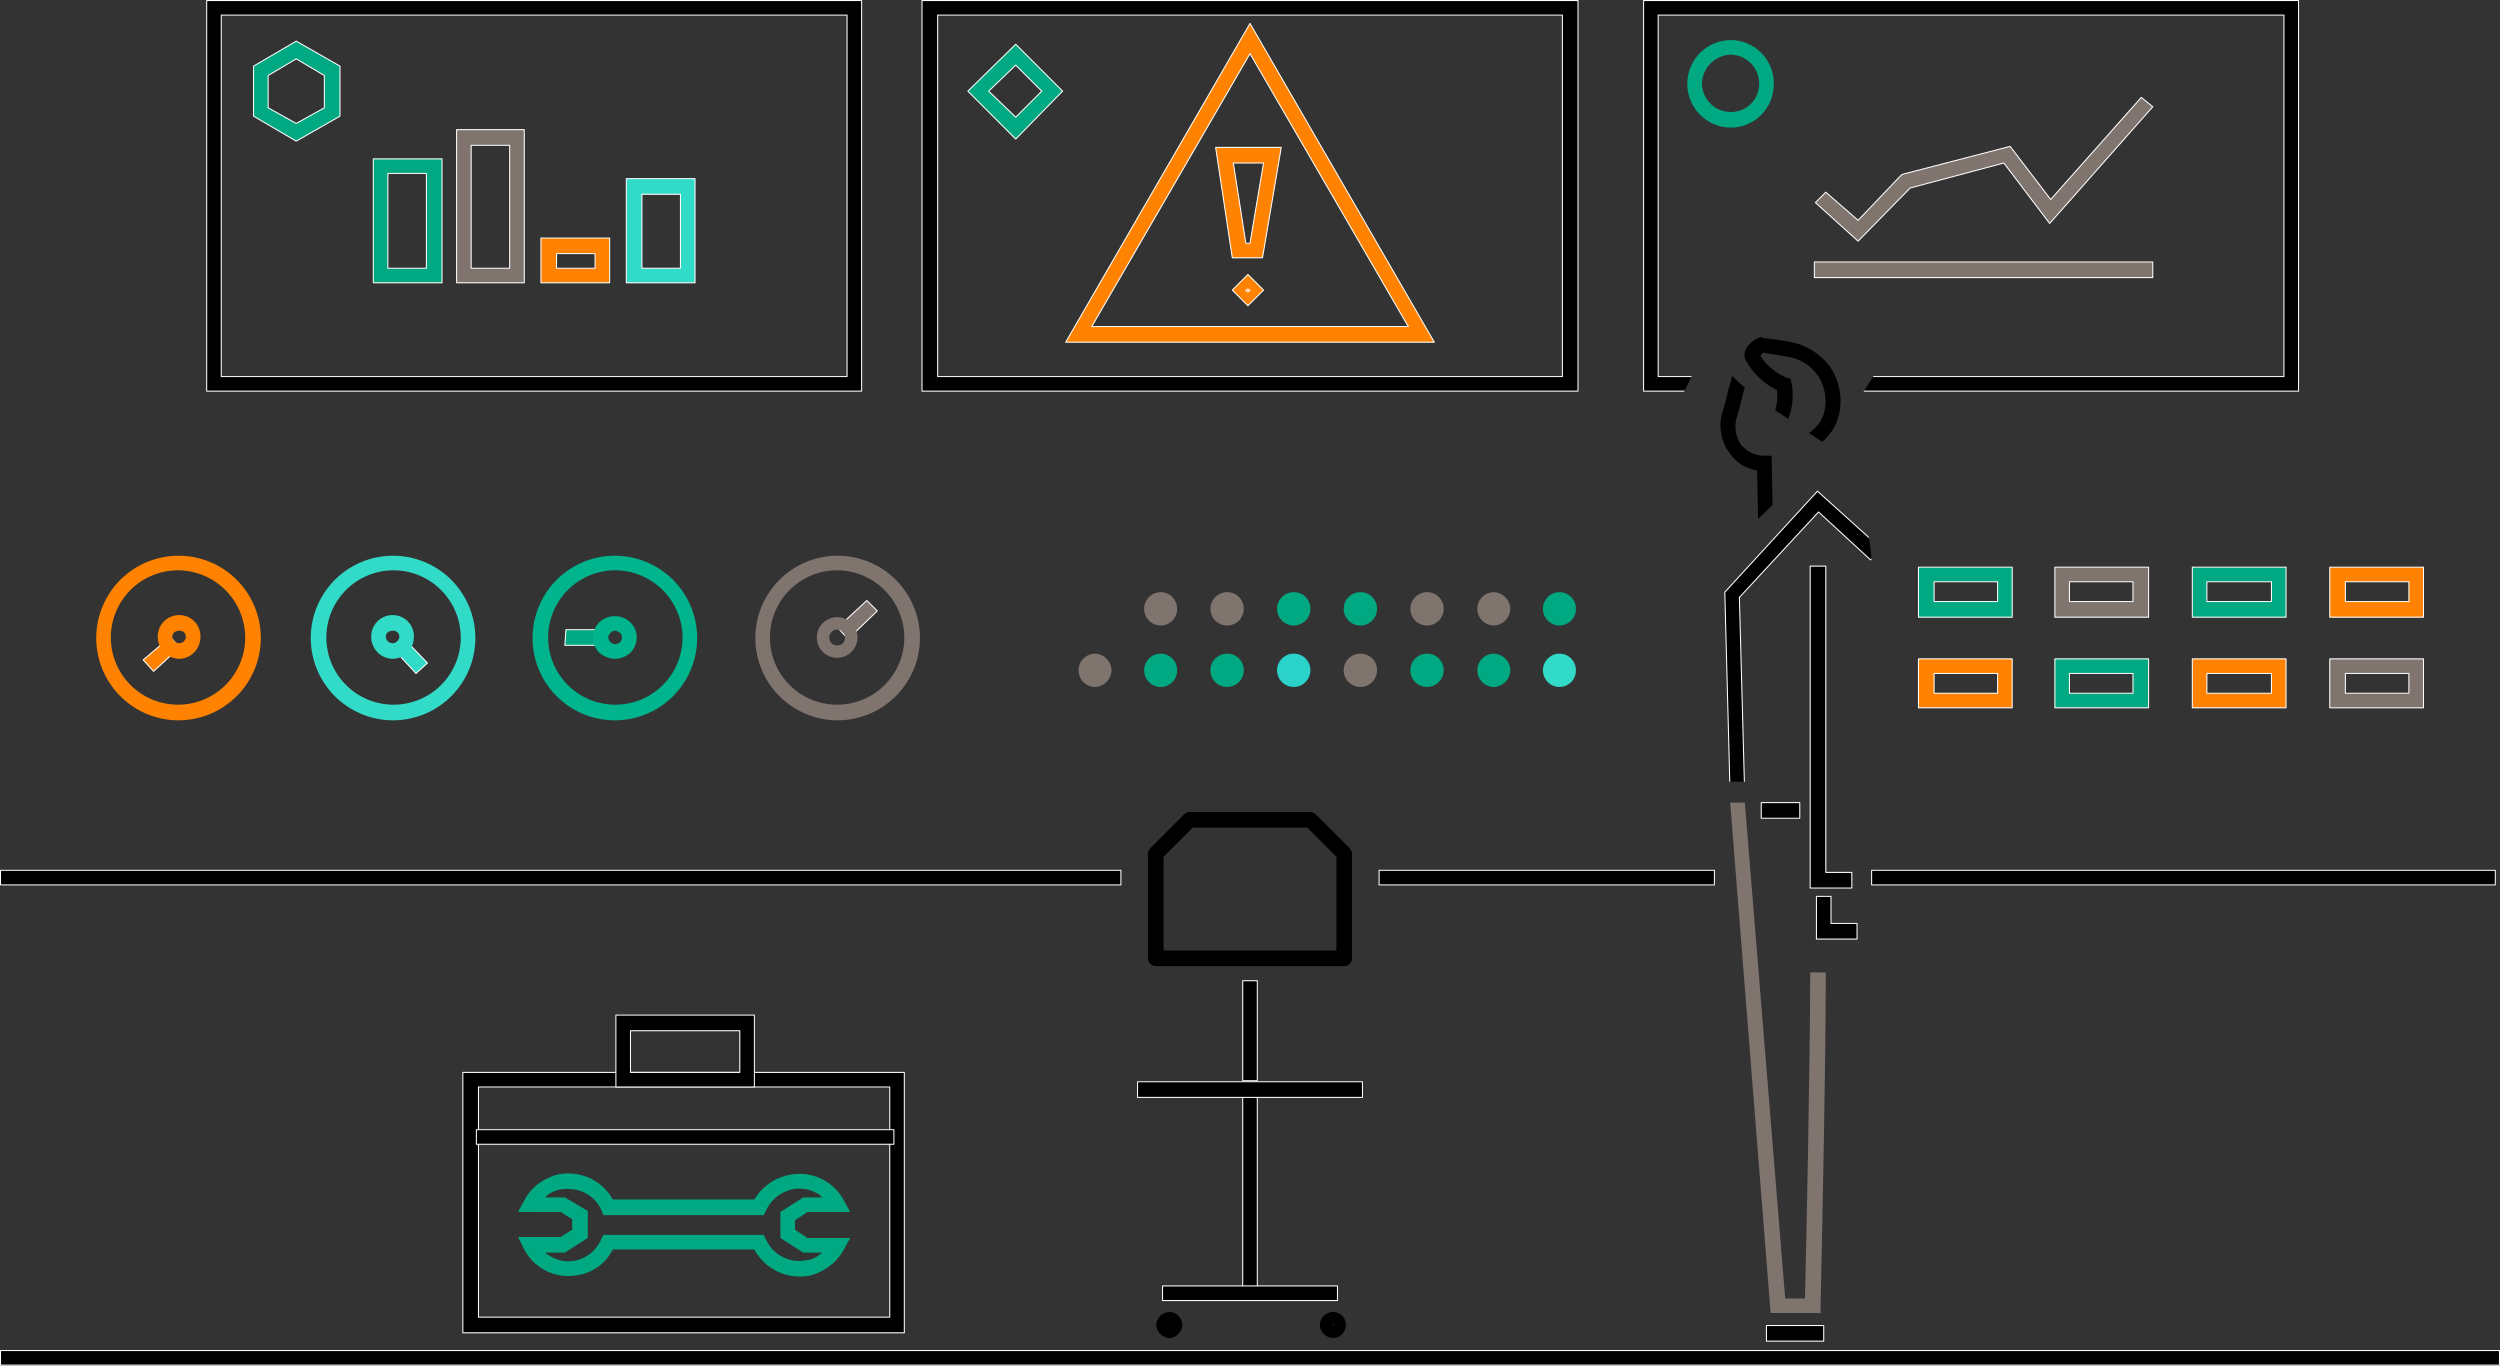 <svg xmlns="http://www.w3.org/2000/svg" xmlns:xlink="http://www.w3.org/1999/xlink" width="309.827" height="169.243" viewBox="0 0 309.827 169.243"><rect x="0" y="0" width="309.827" height="169.243" fill="#333333" stroke="none"/><defs><style>.cls-1,.cls-2,.cls-6{fill:none;}.cls-1{clip-rule:evenodd;}.cls-3{clip-path:url(#clip-path);}.cls-4{clip-path:url(#clip-path-2);}.cls-5{fill:#80746e;}.cls-6{stroke:#fff;stroke-linecap:round;stroke-linejoin:round;stroke-width:0.129px;}.cls-7{fill:#01a982;}.cls-8{fill:#ff8300;}.cls-9{fill:#32dac8;}.cls-10{clip-path:url(#clip-path-3);}.cls-11{clip-path:url(#clip-path-4);}.cls-12{clip-path:url(#clip-path-5);}.cls-13{clip-path:url(#clip-path-6);}.cls-14{fill:#2ad2c9;}.cls-15{fill:#00b48d;}.cls-16{clip-path:url(#clip-path-7);}</style><clipPath id="clip-path" transform="translate(0.065 -4.196)"><polygon class="cls-1" points="0 0 310.08 0 310.08 173.88 0 173.88 0 0 0 0"/></clipPath><clipPath id="clip-path-2" transform="translate(0.065 -4.196)"><polygon class="cls-2" points="0 173.88 310.08 173.88 310.08 0 0 0 0 173.88 0 173.88"/></clipPath><clipPath id="clip-path-3" transform="translate(0.065 -4.196)"><path class="cls-2" d="M224.789,64.16c-1.807.129-10.71,9.811-11.743,12.264-.903,2.324,0,24.657,0,24.657h4.258s0-17.815,1.548-20.01c1.419-2.195,4.516-8.391,6.194-8.52S228.144,74.1,228.144,74.1h3.742s0-5.035-1.936-6.584c-1.936-1.678-3.355-3.357-5.162-3.357h0"/></clipPath><clipPath id="clip-path-4" transform="translate(0.065 -4.196)"><path class="cls-2" d="M210.595,64.805l5.291,5.551,6.452-6.197-1.419-10.715c-2.581.904-5.42-1.42-7.097-3.615Z"/></clipPath><clipPath id="clip-path-5" transform="translate(0.065 -4.196)"><polygon class="cls-2" points="212.143 103.663 216.917 103.663 221.821 122.64 227.37 123.543 229.951 167.823 214.595 168.081 212.143 103.663 212.143 103.663"/></clipPath><clipPath id="clip-path-6" transform="translate(0.065 -4.196)"><polygon class="cls-2" points="218.079 52.412 219.111 54.478 226.983 59.771 229.822 49.96 221.047 45.183 213.046 43.505 218.079 52.412 218.079 52.412"/></clipPath><clipPath id="clip-path-7" transform="translate(0.065 -4.196)"><polygon class="cls-2" points="212.53 44.796 206.852 56.414 201.304 57.189 200.529 0.129 284.664 1.291 288.793 9.811 288.535 54.994 228.015 57.189 235.499 45.57 212.53 44.796 212.53 44.796"/></clipPath></defs><g id="レイヤー_2" data-name="レイヤー 2"><g id="レイヤー_1-2" data-name="レイヤー 1"><g class="cls-3"><g class="cls-4"><polygon class="cls-5" points="266.792 34.404 224.854 34.404 224.854 32.467 266.792 32.467 266.792 34.404 266.792 34.404"/><polygon class="cls-6" points="266.792 34.404 224.854 34.404 224.854 32.467 266.792 32.467 266.792 34.404 266.792 34.404"/><polygon points="309.246 109.666 231.951 109.666 231.951 107.858 309.246 107.858 309.246 109.666 309.246 109.666"/><polygon class="cls-6" points="309.246 109.666 231.951 109.666 231.951 107.858 309.246 107.858 309.246 109.666 309.246 109.666"/><polygon points="212.466 109.666 170.914 109.666 170.914 107.858 212.466 107.858 212.466 109.666 212.466 109.666"/><polygon class="cls-6" points="212.466 109.666 170.914 109.666 170.914 107.858 212.466 107.858 212.466 109.666 212.466 109.666"/><polygon points="138.912 109.666 0.065 109.666 0.065 107.858 138.912 107.858 138.912 109.666 138.912 109.666"/><polygon class="cls-6" points="138.912 109.666 0.065 109.666 0.065 107.858 138.912 107.858 138.912 109.666 138.912 109.666"/><path class="cls-7" d="M54.713,39.245H46.197V23.882h8.517V39.245Zm-6.71-1.807h4.774V25.69H48.003V37.437Z" transform="translate(0.065 -4.196)"/><path class="cls-6" d="M54.713,39.245H46.197V23.882h8.517V39.245Zm-6.71-1.807h4.774V25.69H48.003V37.437Z" transform="translate(0.065 -4.196)"/><path class="cls-5" d="M64.907,39.245H56.52V20.268h8.388v18.977Zm-6.581-1.807h4.774V22.204H58.326V37.437Z" transform="translate(0.065 -4.196)"/><path class="cls-6" d="M64.907,39.245H56.52V20.268h8.388v18.977Zm-6.581-1.807h4.774V22.204H58.326V37.437Z" transform="translate(0.065 -4.196)"/><path class="cls-8" d="M75.489,39.245H66.972V33.694h8.517v5.551Zm-6.581-1.807h4.774V35.63H68.908v1.807Z" transform="translate(0.065 -4.196)"/><path class="cls-6" d="M75.489,39.245H66.972V33.694h8.517v5.551Zm-6.581-1.807h4.774V35.63H68.908v1.807Z" transform="translate(0.065 -4.196)"/><path class="cls-9" d="M86.07,39.245H77.553V26.335H86.07V39.245Zm-6.581-1.807h4.774V28.272H79.489v9.166Z" transform="translate(0.065 -4.196)"/><path class="cls-6" d="M86.07,39.245H77.553V26.335H86.07V39.245Zm-6.581-1.807h4.774V28.272H79.489v9.166Z" transform="translate(0.065 -4.196)"/><polygon class="cls-5" points="230.273 29.885 224.983 25.109 226.273 23.818 230.273 27.304 235.693 21.623 249.113 18.138 254.146 24.722 265.372 12.07 266.792 13.232 254.017 27.691 248.339 20.203 236.725 23.302 230.273 29.885 230.273 29.885"/><polygon class="cls-6" points="230.273 29.885 224.983 25.109 226.273 23.818 230.273 27.304 235.693 21.623 249.113 18.138 254.146 24.722 265.372 12.07 266.792 13.232 254.017 27.691 248.339 20.203 236.725 23.302 230.273 29.885 230.273 29.885"/><path d="M106.717,52.67H25.55V4.26h81.167v48.41Zm-79.36-1.807H104.91V6.067H27.357V50.863Z" transform="translate(0.065 -4.196)"/><path class="cls-6" d="M106.717,52.67H25.55V4.26h81.167v48.41Zm-79.36-1.807H104.91V6.067H27.357V50.863Z" transform="translate(0.065 -4.196)"/><polygon points="226.015 166.209 218.918 166.209 218.918 164.273 226.015 164.273 226.015 166.209 226.015 166.209"/><polygon class="cls-6" points="226.015 166.209 218.918 166.209 218.918 164.273 226.015 164.273 226.015 166.209 226.015 166.209"/><g class="cls-10"><polygon points="214.401 97.918 213.756 73.39 225.241 60.868 233.112 67.968 231.822 69.388 225.37 63.45 215.563 74.036 216.208 97.918 214.401 97.918 214.401 97.918"/><polygon class="cls-6" points="214.401 97.918 213.756 73.39 225.241 60.868 233.112 67.968 231.822 69.388 225.37 63.45 215.563 74.036 216.208 97.918 214.401 97.918 214.401 97.918"/></g><polygon points="229.499 110.053 224.337 110.053 224.337 70.163 226.273 70.163 226.273 108.117 229.499 108.117 229.499 110.053 229.499 110.053"/><polygon class="cls-6" points="229.499 110.053 224.337 110.053 224.337 70.163 226.273 70.163 226.273 108.117 229.499 108.117 229.499 110.053 229.499 110.053"/><g class="cls-11"><path d="M217.821,68.678l-.129-6.197a4.878,4.878,0,0,1-3.355-2.066,5.693,5.693,0,0,1-1.032-4.777c.129-.516.516-1.678.774-2.969.387-1.291.774-2.711.903-3.227l1.806.387c-.129.646-.516,2.066-.903,3.357-.258,1.291-.645,2.453-.774,2.969a4.03,4.03,0,0,0,.645,3.227,3.696,3.696,0,0,0,2.839,1.291h.903l.129,7.875Z" transform="translate(0.065 -4.196)"/></g><polygon points="223.047 101.404 218.272 101.404 218.272 99.467 223.047 99.467 223.047 101.404 223.047 101.404"/><polygon class="cls-6" points="223.047 101.404 218.272 101.404 218.272 99.467 223.047 99.467 223.047 101.404 223.047 101.404"/><g class="cls-12"><path class="cls-5" d="M225.563,166.919h-6.194l-5.033-63.514,1.806-.129,5.033,61.836h2.452c.129-5.035.645-28.788.645-40.407h1.936c0,13.039-.645,41.052-.645,41.31Z" transform="translate(0.065 -4.196)"/></g><g class="cls-13"><path d="M221.692,60.287a5.014,5.014,0,0,1-1.936-.258l.516-1.807a4.92,4.92,0,0,0,3.871-.387,4.406,4.406,0,0,0,1.936-2.84,5.864,5.864,0,0,0-.774-4.131,5.709,5.709,0,0,0-3.742-2.453c-.774-.129-2.452-.387-3.097-.516l-.387.387a7.318,7.318,0,0,0,3.226,2.711l.516.129.129.516a8.079,8.079,0,0,1-.516,4.777l-1.807-.645a5.538,5.538,0,0,0,.516-3.227,9.004,9.004,0,0,1-3.871-3.744c-.516-1.162.516-2.195,1.548-2.711l.258-.129.387.129s2.323.258,3.484.516a7.919,7.919,0,0,1,4.904,3.227,7.636,7.636,0,0,1,1.032,5.551,6.281,6.281,0,0,1-2.71,4.002,6.39,6.39,0,0,1-3.484.904Z" transform="translate(0.065 -4.196)"/></g><path d="M112.007,169.372H57.294V137.098h54.713v32.273ZM59.23,167.435h50.971v-28.53H59.23v28.53Z" transform="translate(0.065 -4.196)"/><path class="cls-6" d="M112.007,169.372H57.294V137.098h54.713v32.273ZM59.23,167.435h50.971v-28.53H59.23v28.53Z" transform="translate(0.065 -4.196)"/><path class="cls-7" d="M98.974,162.401h0a6.362,6.362,0,0,1-5.549-3.357H75.876a5.875,5.875,0,0,1-4.646,3.228,6.151,6.151,0,0,1-6.323-3.228l-.774-1.549h5.291l1.419-.904v-1.291l-1.419-.904H64.133l.774-1.42a6.033,6.033,0,0,1,3.097-2.84,5.233,5.233,0,0,1,2.452-.516h0a6.298,6.298,0,0,1,5.42,3.227H93.425A6.492,6.492,0,0,1,98.071,149.75a6.205,6.205,0,0,1,6.452,3.228l.774,1.42h-5.291L98.458,155.43v1.162l1.548,1.033h5.291l-.774,1.42a6.568,6.568,0,0,1-3.097,2.84,5.233,5.233,0,0,1-2.452.516Zm-24.26-5.164H94.587l.258.516a4.499,4.499,0,0,0,4.129,2.711h0a6.54,6.54,0,0,0,1.678-.258,4.505,4.505,0,0,0,1.161-.774H99.49l-2.839-1.807v-3.227L99.49,152.59h2.323a2.315,2.315,0,0,0-.903-.645,4.384,4.384,0,0,0-2.581-.387,4.69,4.69,0,0,0-3.484,2.711l-.258.516H74.715l-.258-.645a4.408,4.408,0,0,0-4-2.582h0a4.099,4.099,0,0,0-1.806.258,3.046,3.046,0,0,0-1.161.774H69.94l2.839,1.678v3.357L69.94,159.432H67.488a4.525,4.525,0,0,0,1.032.645,4.119,4.119,0,0,0,2.452.387,4.478,4.478,0,0,0,3.484-2.711Z" transform="translate(0.065 -4.196)"/><polygon points="110.782 141.81 59.036 141.81 59.036 140.003 110.782 140.003 110.782 141.81 110.782 141.81"/><polygon class="cls-6" points="110.782 141.81 59.036 141.81 59.036 140.003 110.782 140.003 110.782 141.81 110.782 141.81"/><path d="M93.425,138.906H76.263v-8.907H93.425v8.907ZM78.07,137.098H91.619v-5.164H78.07v5.164Z" transform="translate(0.065 -4.196)"/><path class="cls-6" d="M93.425,138.906H76.263v-8.907H93.425v8.907ZM78.07,137.098H91.619v-5.164H78.07v5.164Z" transform="translate(0.065 -4.196)"/><path class="cls-7" d="M214.466,20.01a5.422,5.422,0,0,1,0-10.844,5.344,5.344,0,0,1,5.291,5.422,5.344,5.344,0,0,1-5.291,5.422Zm0-9.037a3.693,3.693,0,0,0-3.613,3.615,3.582,3.582,0,0,0,3.613,3.486,3.47,3.47,0,0,0,3.484-3.486,3.582,3.582,0,0,0-3.484-3.615Z" transform="translate(0.065 -4.196)"/><path class="cls-7" d="M36.648,21.688,31.357,18.59V12.393l5.291-3.098,5.42,3.098V18.59l-5.42,3.098Zm-3.484-4.131,3.484,1.936,3.484-1.936v-4.002l-3.484-2.066-3.484,2.066v4.002Z" transform="translate(0.065 -4.196)"/><path class="cls-6" d="M36.648,21.688,31.357,18.59V12.393l5.291-3.098,5.42,3.098V18.59l-5.42,3.098Zm-3.484-4.131,3.484,1.936,3.484-1.936v-4.002l-3.484-2.066-3.484,2.066v4.002Z" transform="translate(0.065 -4.196)"/><path class="cls-5" d="M145.816,79.651a2.039,2.039,0,0,1-2.065,2.065,2.066,2.066,0,0,1,0-4.131,2.039,2.039,0,0,1,2.065,2.066" transform="translate(0.065 -4.196)"/><path class="cls-5" d="M154.075,79.651a2.065,2.065,0,1,1-2.065-2.066,2.039,2.039,0,0,1,2.065,2.066" transform="translate(0.065 -4.196)"/><path class="cls-5" d="M137.686,87.268a2.123,2.123,0,0,1-2.065,2.066,2.066,2.066,0,0,1,0-4.131,2.123,2.123,0,0,1,2.065,2.066" transform="translate(0.065 -4.196)"/><path class="cls-7" d="M145.816,87.268a2.039,2.039,0,0,1-2.065,2.066,2.066,2.066,0,0,1,0-4.131,2.039,2.039,0,0,1,2.065,2.066" transform="translate(0.065 -4.196)"/><path class="cls-7" d="M154.075,87.268a2.065,2.065,0,1,1-2.065-2.066,2.039,2.039,0,0,1,2.065,2.066" transform="translate(0.065 -4.196)"/><path class="cls-7" d="M162.333,79.651a2.065,2.065,0,1,1-2.065-2.066,2.039,2.039,0,0,1,2.065,2.066" transform="translate(0.065 -4.196)"/><path class="cls-14" d="M162.333,87.268a2.065,2.065,0,1,1-2.065-2.066,2.039,2.039,0,0,1,2.065,2.066" transform="translate(0.065 -4.196)"/><path d="M195.497,52.67H114.201V4.26h81.296v48.41Zm-79.36-1.807h77.424V6.067H116.137V50.863Z" transform="translate(0.065 -4.196)"/><path class="cls-6" d="M195.497,52.67H114.201V4.26h81.296v48.41Zm-79.36-1.807h77.424V6.067H116.137V50.863Z" transform="translate(0.065 -4.196)"/><path class="cls-8" d="M156.397,36.147h-3.742l-2.065-13.684h8.13l-2.323,13.684Zm-2.065-1.807h.516l1.677-9.94h-3.742l1.548,9.94Z" transform="translate(0.065 -4.196)"/><path class="cls-6" d="M156.397,36.147h-3.742l-2.065-13.684h8.13l-2.323,13.684Zm-2.065-1.807h.516l1.677-9.94h-3.742l1.548,9.94Z" transform="translate(0.065 -4.196)"/><polygon class="cls-8" points="153.623 35.953 154.655 34.92 155.688 35.953 154.655 36.986 153.623 35.953 153.623 35.953"/><polygon class="cls-6" points="153.623 35.953 154.655 34.92 155.688 35.953 154.655 36.986 153.623 35.953 153.623 35.953"/><path class="cls-8" d="M154.591,42.085l-1.936-1.936,1.936-1.936,1.936,1.936-1.936,1.936Zm-.258-1.936.258.258.258-.258-.258-.129-.258.129Z" transform="translate(0.065 -4.196)"/><path class="cls-6" d="M154.591,42.085l-1.936-1.936,1.936-1.936,1.936,1.936-1.936,1.936Zm-.258-1.936.258.258.258-.258-.258-.129-.258.129Z" transform="translate(0.065 -4.196)"/><path class="cls-7" d="M125.815,21.43l-5.936-5.938,5.936-5.809,5.807,5.809L125.815,21.43Zm-3.355-5.938,3.355,3.228,3.226-3.228-3.226-3.227-3.355,3.227Z" transform="translate(0.065 -4.196)"/><path class="cls-6" d="M125.815,21.43l-5.936-5.938,5.936-5.809,5.807,5.809L125.815,21.43Zm-3.355-5.938,3.355,3.228,3.226-3.228-3.226-3.227-3.355,3.227Z" transform="translate(0.065 -4.196)"/><polygon points="309.762 169.178 0.065 169.178 0.065 167.371 309.762 167.371 309.762 169.178 309.762 169.178"/><polygon class="cls-6" points="309.762 169.178 0.065 169.178 0.065 167.371 309.762 167.371 309.762 169.178 309.762 169.178"/><path class="cls-5" d="M266.211,80.684H254.597V74.487h11.614v6.197Zm-9.807-1.936h7.871V76.295H256.404v2.453Z" transform="translate(0.065 -4.196)"/><path class="cls-6" d="M266.211,80.684H254.597V74.487h11.614v6.197Zm-9.807-1.936h7.871V76.295H256.404v2.453Z" transform="translate(0.065 -4.196)"/><path class="cls-7" d="M283.244,80.684H271.631V74.487h11.614v6.197Zm-9.807-1.936h8.001V76.295h-8.001v2.453Z" transform="translate(0.065 -4.196)"/><path class="cls-6" d="M283.244,80.684H271.631V74.487h11.614v6.197Zm-9.807-1.936h8.001V76.295h-8.001v2.453Z" transform="translate(0.065 -4.196)"/><path class="cls-5" d="M103.749,93.465A10.198,10.198,0,1,1,113.943,83.266a10.218,10.218,0,0,1-10.194,10.198Zm0-18.59a8.327,8.327,0,1,0,8.259,8.391,8.373,8.373,0,0,0-8.259-8.391Z" transform="translate(0.065 -4.196)"/><polygon class="cls-5" points="105.104 79.199 103.813 77.779 107.426 74.423 108.717 75.714 105.104 79.199 105.104 79.199"/><polygon class="cls-6" points="105.104 79.199 103.813 77.779 107.426 74.423 108.717 75.714 105.104 79.199 105.104 79.199"/><path class="cls-15" d="M76.134,93.465a10.198,10.198,0,0,1,0-20.397,10.198,10.198,0,0,1,0,20.397Zm0-18.59a8.327,8.327,0,1,0,8.388,8.391,8.373,8.373,0,0,0-8.388-8.391Z" transform="translate(0.065 -4.196)"/><polygon class="cls-7" points="75.037 79.974 70.005 79.974 70.134 78.038 75.037 78.038 75.037 79.974 75.037 79.974"/><polygon class="cls-6" points="75.037 79.974 70.005 79.974 70.134 78.038 75.037 78.038 75.037 79.974 75.037 79.974"/><path class="cls-9" d="M48.648,93.465a10.198,10.198,0,0,1,0-20.397,10.198,10.198,0,0,1,0,20.397Zm0-18.59A8.327,8.327,0,1,0,57.036,83.266a8.346,8.346,0,0,0-8.388-8.391Z" transform="translate(0.065 -4.196)"/><polygon class="cls-9" points="51.552 83.46 48.584 80.232 49.874 78.941 52.971 82.169 51.552 83.46 51.552 83.46"/><polygon class="cls-6" points="51.552 83.46 48.584 80.232 49.874 78.941 52.971 82.169 51.552 83.46 51.552 83.46"/><path class="cls-8" d="M22.066,93.465A10.198,10.198,0,1,1,32.26,83.266,10.218,10.218,0,0,1,22.066,93.465Zm0-18.59a8.327,8.327,0,1,0,8.259,8.391,8.373,8.373,0,0,0-8.259-8.391Z" transform="translate(0.065 -4.196)"/><polygon class="cls-8" points="19.034 83.201 17.743 81.781 21.098 78.941 22.26 80.232 19.034 83.201 19.034 83.201"/><polygon class="cls-6" points="19.034 83.201 17.743 81.781 21.098 78.941 22.26 80.232 19.034 83.201 19.034 83.201"/><path class="cls-7" d="M249.307,80.684H237.693V74.487h11.614v6.197Zm-9.678-1.936H247.5V76.295h-7.871v2.453Z" transform="translate(0.065 -4.196)"/><path class="cls-6" d="M249.307,80.684H237.693V74.487h11.614v6.197Zm-9.678-1.936H247.5V76.295h-7.871v2.453Z" transform="translate(0.065 -4.196)"/><path class="cls-8" d="M300.278,80.684H288.664V74.487h11.614v6.197ZM290.6,78.748h7.871V76.295H290.6v2.453Z" transform="translate(0.065 -4.196)"/><path class="cls-6" d="M300.278,80.684H288.664V74.487h11.614v6.197ZM290.6,78.748h7.871V76.295H290.6v2.453Z" transform="translate(0.065 -4.196)"/><path class="cls-7" d="M170.592,79.651a2.065,2.065,0,1,1-2.065-2.066,2.039,2.039,0,0,1,2.065,2.066" transform="translate(0.065 -4.196)"/><path class="cls-5" d="M178.851,79.651a2.065,2.065,0,1,1-2.065-2.066,2.039,2.039,0,0,1,2.065,2.066" transform="translate(0.065 -4.196)"/><path class="cls-5" d="M187.109,79.651a2.123,2.123,0,0,1-2.065,2.065,2.066,2.066,0,0,1,0-4.131,2.123,2.123,0,0,1,2.065,2.066" transform="translate(0.065 -4.196)"/><path class="cls-5" d="M170.592,87.268a2.065,2.065,0,1,1-2.065-2.066,2.039,2.039,0,0,1,2.065,2.066" transform="translate(0.065 -4.196)"/><path class="cls-7" d="M178.851,87.268a2.065,2.065,0,1,1-2.065-2.066,2.039,2.039,0,0,1,2.065,2.066" transform="translate(0.065 -4.196)"/><path class="cls-7" d="M187.109,87.268a2.123,2.123,0,0,1-2.065,2.066,2.066,2.066,0,0,1,0-4.131,2.123,2.123,0,0,1,2.065,2.066" transform="translate(0.065 -4.196)"/><path class="cls-7" d="M195.239,79.651a2.039,2.039,0,0,1-2.065,2.065,2.066,2.066,0,0,1,0-4.131,2.039,2.039,0,0,1,2.065,2.066" transform="translate(0.065 -4.196)"/><path class="cls-9" d="M195.239,87.268a2.039,2.039,0,0,1-2.065,2.066,2.066,2.066,0,0,1,0-4.131,2.039,2.039,0,0,1,2.065,2.066" transform="translate(0.065 -4.196)"/><path class="cls-7" d="M266.211,91.915H254.597V85.848h11.614v6.067ZM256.404,90.108h7.871V87.655H256.404V90.108Z" transform="translate(0.065 -4.196)"/><path class="cls-6" d="M266.211,91.915H254.597V85.848h11.614v6.067ZM256.404,90.108h7.871V87.655H256.404V90.108Z" transform="translate(0.065 -4.196)"/><path class="cls-8" d="M283.244,91.915H271.631V85.848h11.614v6.067Zm-9.807-1.807h8.001V87.655h-8.001V90.108Z" transform="translate(0.065 -4.196)"/><path class="cls-6" d="M283.244,91.915H271.631V85.848h11.614v6.067Zm-9.807-1.807h8.001V87.655h-8.001V90.108Z" transform="translate(0.065 -4.196)"/><path class="cls-8" d="M249.307,91.915H237.693V85.848h11.614v6.067Zm-9.678-1.807H247.5V87.655h-7.871V90.108Z" transform="translate(0.065 -4.196)"/><path class="cls-6" d="M249.307,91.915H237.693V85.848h11.614v6.067Zm-9.678-1.807H247.5V87.655h-7.871V90.108Z" transform="translate(0.065 -4.196)"/><path class="cls-5" d="M300.278,91.915H288.664V85.848h11.614v6.067ZM290.6,90.108h7.871V87.655H290.6V90.108Z" transform="translate(0.065 -4.196)"/><path class="cls-6" d="M300.278,91.915H288.664V85.848h11.614v6.067ZM290.6,90.108h7.871V87.655H290.6V90.108Z" transform="translate(0.065 -4.196)"/><polygon points="155.817 160.271 154.01 160.271 154.01 134.968 155.817 134.968 155.817 160.271 155.817 160.271"/><polygon class="cls-6" points="155.817 160.271 154.01 160.271 154.01 134.968 155.817 134.968 155.817 160.271 155.817 160.271"/><polygon points="165.753 161.175 144.074 161.175 144.074 159.367 165.753 159.367 165.753 161.175 165.753 161.175"/><polygon class="cls-6" points="165.753 161.175 144.074 161.175 144.074 159.367 165.753 159.367 165.753 161.175 165.753 161.175"/><polygon points="168.85 136.001 140.977 136.001 140.977 134.065 168.85 134.065 168.85 136.001 168.85 136.001"/><polygon class="cls-6" points="168.85 136.001 140.977 136.001 140.977 134.065 168.85 134.065 168.85 136.001 168.85 136.001"/><path d="M166.463,123.931H143.235a.997.997,0,0,1-1.032-.904V109.989c0-.258.129-.387.258-.645l4.258-4.26a.986.986,0,0,1,.645-.258h14.969c.258,0,.387.129.645.258l4.258,4.26c.129.258.258.387.258.645v13.039a.997.997,0,0,1-1.032.904Zm-22.324-1.937h21.421V110.376l-3.613-3.615H147.752l-3.613,3.615Z" transform="translate(0.065 -4.196)"/><polygon points="155.817 133.936 154.01 133.936 154.01 121.542 155.817 121.542 155.817 133.936 155.817 133.936"/><polygon class="cls-6" points="155.817 133.936 154.01 133.936 154.01 121.542 155.817 121.542 155.817 133.936 155.817 133.936"/><polygon points="230.144 116.379 225.112 116.379 225.112 111.086 226.918 111.086 226.918 114.442 230.144 114.442 230.144 116.379 230.144 116.379"/><polygon class="cls-6" points="230.144 116.379 225.112 116.379 225.112 111.086 226.918 111.086 226.918 114.442 230.144 114.442 230.144 116.379 230.144 116.379"/><path class="cls-8" d="M177.689,46.603h-45.68L154.849,7.1l22.84,39.503Zm-42.454-1.936h39.228L154.849,10.844,135.235,44.667Z" transform="translate(0.065 -4.196)"/><path class="cls-6" d="M177.689,46.603h-45.68L154.849,7.1l22.84,39.503Zm-42.454-1.936h39.228L154.849,10.844,135.235,44.667Z" transform="translate(0.065 -4.196)"/><path class="cls-5" d="M103.749,85.719a2.518,2.518,0,1,1,2.452-2.453,2.539,2.539,0,0,1-2.452,2.453Zm0-3.486a.95.95,0,0,0-1.032,1.033.921.921,0,0,0,1.032.904.882.882,0,0,0,.903-.904.92.92,0,0,0-.903-1.033Z" transform="translate(0.065 -4.196)"/><path class="cls-15" d="M76.134,85.848a3.098,3.098,0,0,1-1.936-.775,2.65,2.65,0,0,1,0-3.744,2.805,2.805,0,0,1,3.871,0,2.65,2.65,0,0,1,0,3.744h0a2.844,2.844,0,0,1-1.936.775Zm0-3.486a.671.671,0,0,0-.516.258.724.724,0,0,0,0,1.162.821.821,0,1,0,1.161-1.162c-.258-.129-.387-.258-.645-.258Z" transform="translate(0.065 -4.196)"/><path class="cls-9" d="M48.648,85.848a2.726,2.726,0,0,1-2.71-2.711,2.647,2.647,0,0,1,2.71-2.711,2.62,2.62,0,0,1,2.581,2.711,2.703,2.703,0,0,1-2.581,2.711Zm0-3.486c-.516,0-.903.258-.903.774a.863.863,0,0,0,.903.775.833.833,0,0,0,.774-.775.744.744,0,0,0-.774-.774Z" transform="translate(0.065 -4.196)"/><path class="cls-8" d="M22.195,85.848a2.726,2.726,0,0,1-2.71-2.711,2.647,2.647,0,0,1,2.71-2.711,2.62,2.62,0,0,1,2.581,2.711,2.703,2.703,0,0,1-2.581,2.711Zm0-3.486c-.516,0-.903.258-.903.774a.863.863,0,0,0,.903.775.833.833,0,0,0,.774-.775.744.744,0,0,0-.774-.774Z" transform="translate(0.065 -4.196)"/><path d="M165.172,170.018a1.708,1.708,0,0,1-1.677-1.678,1.69,1.69,0,0,1,1.677-1.549,1.569,1.569,0,0,1,1.548,1.549,1.601,1.601,0,0,1-1.548,1.678Zm0-1.678h-.129c0,.129.258.129.258,0Z" transform="translate(0.065 -4.196)"/><path d="M144.913,170.018a1.709,1.709,0,0,1-1.677-1.678,1.69,1.69,0,0,1,1.677-1.549,1.665,1.665,0,0,1,1.548,1.549,1.69,1.69,0,0,1-1.548,1.678Zm0-1.678h-.129c0,.129.129.129.129,0Z" transform="translate(0.065 -4.196)"/><g class="cls-16"><path d="M284.793,52.67H203.626V4.26h81.167v48.41Zm-79.36-1.807h77.553V6.067H205.433V50.863Z" transform="translate(0.065 -4.196)"/><path class="cls-6" d="M284.793,52.67H203.626V4.26h81.167v48.41Zm-79.36-1.807h77.553V6.067H205.433V50.863Z" transform="translate(0.065 -4.196)"/></g></g></g></g></g></svg>
